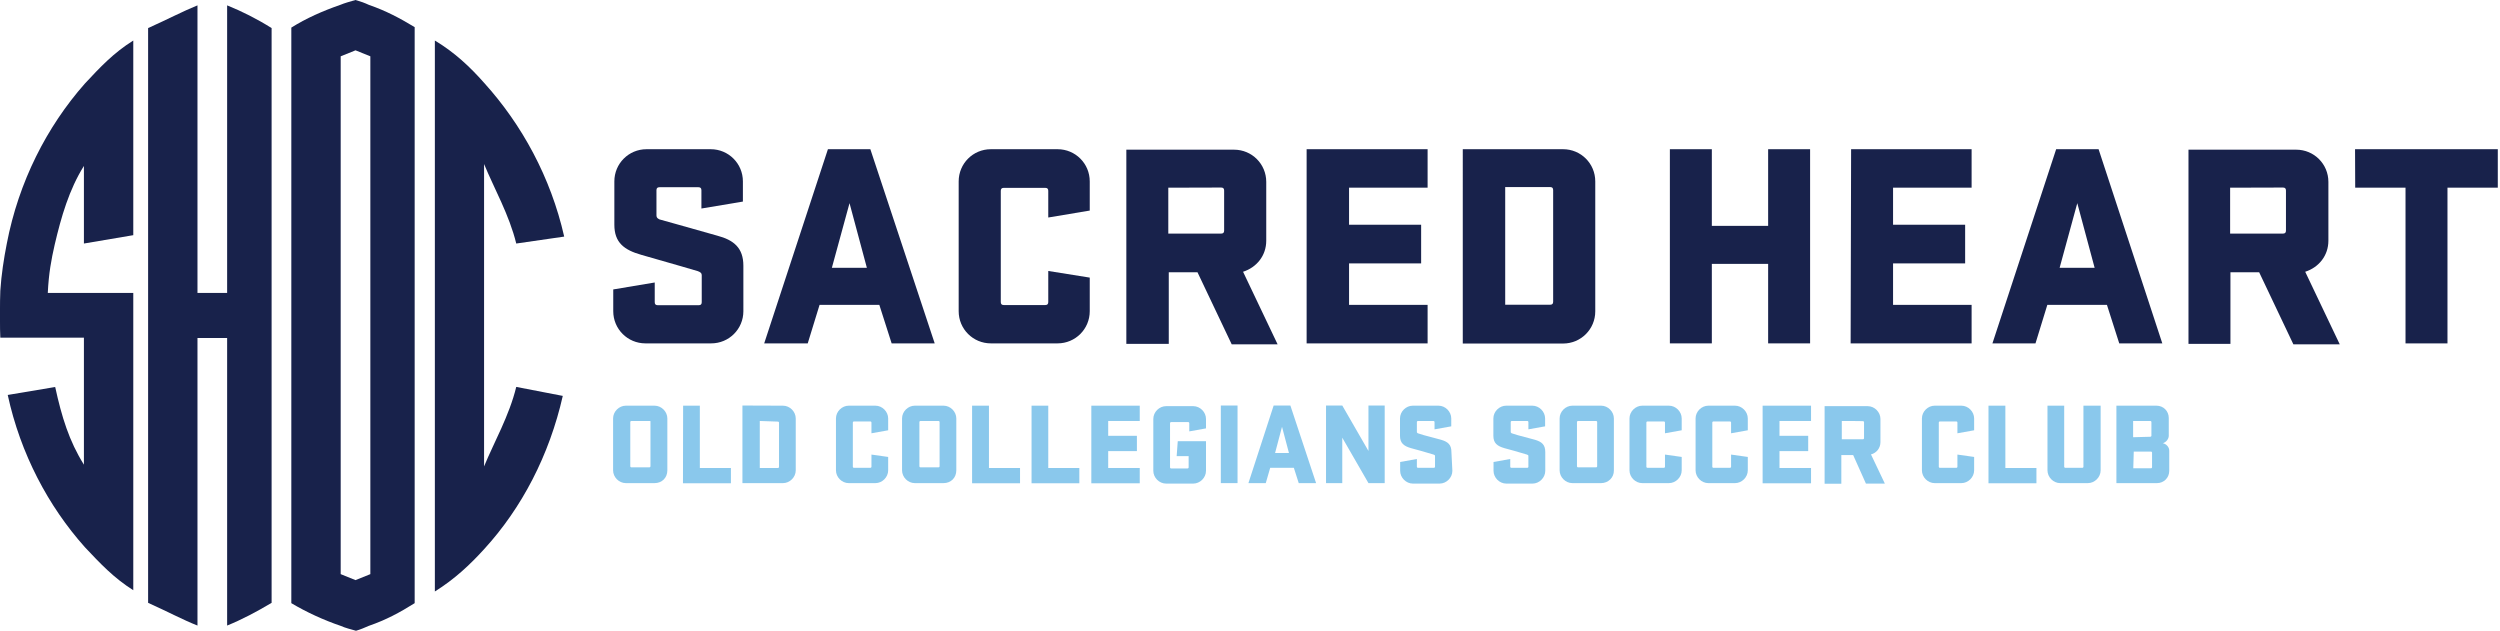 <?xml version="1.0" encoding="utf-8"?>
<!-- Generator: Adobe Illustrator 24.1.2, SVG Export Plug-In . SVG Version: 6.00 Build 0)  -->
<svg version="1.1" id="Layer_1" xmlns="http://www.w3.org/2000/svg" xmlns:xlink="http://www.w3.org/1999/xlink" x="0px" y="0px"
	 viewBox="0 0 1585 400" style="enable-background:new 0 0 1585 400;" xml:space="preserve">
<style type="text/css">
	.st0{fill:#18224B;}
	.st1{fill:#8AC8EC;}
</style>
<g>
	<path class="st0" d="M471.3,197.3c0,11.3-9.1,20.4-20.4,20.4h-41.7c-11.3,0-20.4-9.1-20.4-20.4v-13.8l26.3-4.4v12.5
		c0,1.3,0.6,1.9,1.9,1.9h26c1.3,0,1.9-0.6,1.9-1.9v-17.2c0-1.3-0.9-1.9-2.5-2.5c-3.1-0.9-12.8-3.8-35.7-10.3
		c-11-3.1-17.2-7.8-17.2-19.1V115c0-11.3,9.1-20.4,20.4-20.4h40.7c11.3,0,20.4,9.1,20.4,20.4v12.8l-26.3,4.4v-11.6
		c0-1.3-0.6-1.9-1.9-1.9h-24.7c-1.3,0-1.9,0.6-1.9,1.9v16c0,1.6,0.9,1.9,1.9,2.5c1.9,0.6,12.5,3.4,36.6,10.3
		c10.6,2.8,16.6,7.8,16.6,19.1L471.3,197.3L471.3,197.3z"/>
	<path class="st0" d="M592.6,217.7h-27.3l-7.8-24.4h-37.9l-7.5,24.4h-27.6l40.4-123.1h26.9L592.6,217.7z M527.4,169.8h22.2l-11-41
		L527.4,169.8z"/>
	<path class="st0" d="M690.9,176v21.3c0,11.3-9.1,20.4-20.4,20.4h-42.3c-11.3,0-20.4-9.1-20.4-20.4V115c0-11.3,9.1-20.4,20.4-20.4
		h42.3c11.3,0,20.4,9.1,20.4,20.4v18.5l-26.3,4.4V121c0-1.3-0.6-1.9-1.9-1.9h-26.3c-1.3,0-1.9,0.6-1.9,1.9v70.5
		c0,1.3,0.6,1.9,1.9,1.9h26.3c1.3,0,1.9-0.6,1.9-1.9v-19.7L690.9,176z"/>
	<path class="st0" d="M759.2,172.6H741V218h-26.9V94.9h68.3c11.3,0,20.4,9.1,20.4,20.4v37.3c0,9.4-6,16.9-14.7,19.7l21.9,46h-29.1
		L759.2,172.6z M740.7,119v29.1h33.5c1.3,0,1.9-0.6,1.9-1.9v-25.4c0-1.3-0.6-1.9-1.9-1.9L740.7,119L740.7,119z"/>
	<path class="st0" d="M828.4,94.6h76.7V119h-49.8v23.5H901V167h-45.7v26.3h49.8v24.4h-76.7V94.6L828.4,94.6z"/>
	<path class="st0" d="M991,94.6c11.3,0,20.4,9.1,20.4,20.4v82.4c0,11.3-9.1,20.4-20.4,20.4h-63.6V94.6H991z M954.3,119v74.2h28.5
		c1.3,0,1.9-0.6,1.9-1.9v-70.8c0-1.3-0.6-1.9-1.9-1.9h-28.5V119z"/>
</g>
<g>
	<path class="st1" d="M415,306.3h-18.2c-4.4,0-8.1-3.8-8.1-8.1v-32.9c0-4.4,3.8-8.1,8.1-8.1H415c4.4,0,8.1,3.8,8.1,8.1v32.9
		C423.1,302.9,419.7,306.3,415,306.3z M411.8,266.9h-11.6c-0.3,0-0.6,0.3-0.6,0.6v28.2c0,0.3,0.3,0.6,0.6,0.6h11.6
		c0.3,0,0.6-0.3,0.6-0.6v-28.2C412.5,267.2,412.5,266.9,411.8,266.9z"/>
	<path class="st1" d="M433.1,257.2h10.6v39.5h19.7v9.7H433L433.1,257.2L433.1,257.2z"/>
	<path class="st1" d="M496.4,257.2c4.4,0,8.1,3.8,8.1,8.1v32.9c0,4.4-3.8,8.1-8.1,8.1h-25.7v-49.2L496.4,257.2L496.4,257.2z
		 M481.7,266.9v29.8h11.6c0.3,0,0.6-0.3,0.6-0.6v-28.2c0-0.3-0.3-0.6-0.6-0.6L481.7,266.9L481.7,266.9z"/>
	<path class="st1" d="M563.1,289.7v8.5c0,4.4-3.8,8.1-8.1,8.1h-16.9c-4.4,0-8.1-3.8-8.1-8.1v-32.9c0-4.4,3.8-8.1,8.1-8.1H555
		c4.4,0,8.1,3.8,8.1,8.1v7.5l-10.6,1.9v-6.9c0-0.3-0.3-0.6-0.6-0.6h-10.6c-0.3,0-0.6,0.3-0.6,0.6V296c0,0.3,0.3,0.6,0.6,0.6h10.6
		c0.3,0,0.6-0.3,0.6-0.6v-7.8L563.1,289.7z"/>
	<path class="st1" d="M598.2,306.3H580c-4.4,0-8.1-3.8-8.1-8.1v-32.9c0-4.4,3.8-8.1,8.1-8.1h18.2c4.4,0,8.1,3.8,8.1,8.1v32.9
		C606.3,302.9,602.9,306.3,598.2,306.3z M595.1,266.9h-11.6c-0.3,0-0.6,0.3-0.6,0.6v28.2c0,0.3,0.3,0.6,0.6,0.6h11.6
		c0.3,0,0.6-0.3,0.6-0.6v-28.2C595.7,267.2,595.4,266.9,595.1,266.9z"/>
	<path class="st1" d="M616.4,257.2H627v39.5h19.7v9.7h-30.4v-49.2H616.4z"/>
	<path class="st1" d="M654,257.2h10.6v39.5h19.7v9.7H654V257.2z"/>
	<path class="st1" d="M691.9,257.2h30.7v9.7h-20v9.4h18.2v9.7h-18.2v10.7h20v9.7h-30.7V257.2z"/>
	<path class="st1" d="M746.7,279.7h17.9v18.8c0,4.4-3.8,8.1-8.1,8.1h-17.2c-4.4,0-8.1-3.8-8.1-8.1v-32.9c0-4.4,3.8-8.1,8.1-8.1h17.2
		c4.4,0,8.1,3.8,8.1,8.1v6l-10.6,1.9v-5.3c0-0.3-0.3-0.6-0.6-0.6h-11c-0.3,0-0.6,0.3-0.6,0.6v28.2c0,0.3,0.3,0.6,0.6,0.6H753
		c0.3,0,0.6-0.3,0.6-0.6v-7.2H746L746.7,279.7L746.7,279.7z"/>
	<path class="st1" d="M784.6,306.3H774v-49.2h10.6V306.3z"/>
	<path class="st1" d="M834.4,306.3h-11l-3.1-9.7h-15l-2.8,9.7h-11l16-49.2h10.6L834.4,306.3z M808.4,287.2h8.8l-4.4-16.6
		L808.4,287.2z"/>
	<path class="st1" d="M877.9,306.3h-10.3L851,277.5v28.8h-10.3v-49.2H851l16.6,28.8v-28.8h10.3L877.9,306.3L877.9,306.3z"/>
	<path class="st1" d="M920.8,298.5c0,4.4-3.8,8.1-8.1,8.1h-16.9c-4.4,0-8.1-3.8-8.1-8.1v-5.6l10.6-1.9v5c0,0.3,0.3,0.6,0.6,0.6h10.3
		c0.3,0,0.6-0.3,0.6-0.6v-6.9c0-0.6-0.3-0.6-0.9-0.9c-1.3-0.3-5-1.6-14.4-4.1c-4.4-1.3-6.9-3.1-6.9-7.8v-11c0-4.4,3.8-8.1,8.1-8.1
		H912c4.4,0,8.1,3.8,8.1,8.1v5l-10.6,1.9v-4.7c0-0.3-0.3-0.6-0.6-0.6h-10c-0.3,0-0.6,0.3-0.6,0.6v6.3c0,0.6,0.3,0.6,0.6,0.9
		c0.6,0.3,5,1.6,14.7,4.1c4.4,1.3,6.6,3.1,6.6,7.8L920.8,298.5L920.8,298.5z"/>
</g>
<g>
	<path class="st0" d="M1121,167.3h-35.7v50.4h-26.6V94.6h26.6v48.6h35.7V94.6h26.6v123.1H1121V167.3z"/>
	<path class="st0" d="M1173.6,94.6h76.4V119h-49.8v23.5h45.7V167h-45.7v26.3h49.8v24.4h-76.7L1173.6,94.6L1173.6,94.6z"/>
	<path class="st0" d="M1370.9,217.7h-27.3l-7.8-24.4H1298l-7.5,24.4h-27.3l40.4-123.1h26.9L1370.9,217.7z M1305.8,169.8h22.2l-11-41
		L1305.8,169.8z"/>
	<path class="st0" d="M1432.3,172.6h-18.2V218h-26.6V94.9h68.3c11.3,0,20.4,9.1,20.4,20.4v37.3c0,9.4-6,16.9-14.7,19.7l21.9,46H1454
		L1432.3,172.6z M1413.9,119v29.1h33.5c1.3,0,1.9-0.6,1.9-1.9v-25.4c0-1.3-0.6-1.9-1.9-1.9L1413.9,119L1413.9,119z"/>
	<path class="st0" d="M1493.1,94.6h90.5V119h-31.9v98.7h-26.6V119h-31.9L1493.1,94.6L1493.1,94.6z"/>
</g>
<g>
	<path class="st1" d="M979.7,298.5c0,4.4-3.8,8.1-8.1,8.1H955c-4.4,0-8.1-3.8-8.1-8.1v-5.6l10.6-1.9v5c0,0.3,0.3,0.6,0.6,0.6h10.3
		c0.3,0,0.6-0.3,0.6-0.6v-6.9c0-0.6-0.3-0.6-0.9-0.9c-1.3-0.3-5-1.6-14.4-4.1c-4.4-1.3-6.9-3.1-6.9-7.8v-11c0-4.4,3.8-8.1,8.1-8.1
		h16.6c4.4,0,8.1,3.8,8.1,8.1v5l-10.6,1.9v-4.7c0-0.3-0.3-0.6-0.6-0.6h-10c-0.3,0-0.6,0.3-0.6,0.6v6.3c0,0.6,0.3,0.6,0.6,0.9
		c0.6,0.3,5,1.6,14.7,4.1c4.4,1.3,6.6,3.1,6.6,7.8L979.7,298.5L979.7,298.5z"/>
	<path class="st1" d="M1015.1,306.3h-18.2c-4.4,0-8.1-3.8-8.1-8.1v-32.9c0-4.4,3.8-8.1,8.1-8.1h18.2c4.4,0,8.1,3.8,8.1,8.1v32.9
		C1023.3,302.9,1019.5,306.3,1015.1,306.3z M1012,266.9h-11.6c-0.3,0-0.6,0.3-0.6,0.6v28.2c0,0.3,0.3,0.6,0.6,0.6h11.6
		c0.3,0,0.6-0.3,0.6-0.6v-28.2C1012.6,267.2,1012.3,266.9,1012,266.9z"/>
	<path class="st1" d="M1066.2,289.7v8.5c0,4.4-3.8,8.1-8.1,8.1h-16.9c-4.4,0-8.1-3.8-8.1-8.1v-32.9c0-4.4,3.8-8.1,8.1-8.1h16.9
		c4.4,0,8.1,3.8,8.1,8.1v7.5l-10.6,1.9v-6.9c0-0.3-0.3-0.6-0.6-0.6h-10.6c-0.3,0-0.6,0.3-0.6,0.6V296c0,0.3,0.3,0.6,0.6,0.6h10.6
		c0.3,0,0.6-0.3,0.6-0.6v-7.8L1066.2,289.7z"/>
	<path class="st1" d="M1108.1,289.7v8.5c0,4.4-3.8,8.1-8.1,8.1h-16.9c-4.4,0-8.1-3.8-8.1-8.1v-32.9c0-4.4,3.8-8.1,8.1-8.1h16.9
		c4.4,0,8.1,3.8,8.1,8.1v7.5l-10.6,1.9v-6.9c0-0.3-0.3-0.6-0.6-0.6h-10.7c-0.3,0-0.6,0.3-0.6,0.6V296c0,0.3,0.3,0.6,0.6,0.6h10.7
		c0.3,0,0.6-0.3,0.6-0.6v-7.8L1108.1,289.7z"/>
	<path class="st1" d="M1117.5,257.2h30.7v9.7h-20v9.4h18.2v9.7h-18.2v10.7h20v9.7h-30.7V257.2z"/>
	<path class="st1" d="M1174.9,288.5h-7.5v18.2h-10.6v-49.2h27.3c4.4,0,8.1,3.8,8.1,8.1v14.7c0,3.8-2.5,6.9-6,7.8l8.8,18.5h-12
		L1174.9,288.5z M1167.7,266.9v11.6h13.5c0.3,0,0.6-0.3,0.6-0.6v-10.3c0-0.3-0.3-0.6-0.6-0.6
		C1181.1,266.9,1167.7,266.9,1167.7,266.9z"/>
	<path class="st1" d="M1251.6,289.7v8.5c0,4.4-3.8,8.1-8.1,8.1h-16.9c-4.4,0-8.1-3.8-8.1-8.1v-32.9c0-4.4,3.8-8.1,8.1-8.1h16.9
		c4.4,0,8.1,3.8,8.1,8.1v7.5l-10.6,1.9v-6.9c0-0.3-0.3-0.6-0.6-0.6h-10.6c-0.3,0-0.6,0.3-0.6,0.6V296c0,0.3,0.3,0.6,0.6,0.6h10.6
		c0.3,0,0.6-0.3,0.6-0.6v-7.8L1251.6,289.7z"/>
	<path class="st1" d="M1260.7,257.2h10.7v39.5h19.7v9.7h-30.4L1260.7,257.2L1260.7,257.2z"/>
	<path class="st1" d="M1331.8,257.2v41c0,4.4-3.8,8.1-8.1,8.1h-17.5c-4.4,0-8.1-3.8-8.1-8.1v-41h10.6V296c0,0.3,0.3,0.6,0.6,0.6h11
		c0.3,0,0.6-0.3,0.6-0.6v-38.8H1331.8z"/>
	<path class="st1" d="M1341.8,257.2h25.4c4.4,0,7.8,3.4,7.8,7.8v11.3c0,1.9-1.6,4.1-3.8,4.7c1.9,0.3,4.1,2.2,4.1,4.7v12.8
		c0,4.4-3.4,7.8-7.8,7.8h-25.7V257.2L1341.8,257.2z M1363.4,276.9c0.3,0,0.6-0.3,0.6-0.6v-8.8c0-0.3-0.3-0.6-0.6-0.6h-11v10.3
		L1363.4,276.9L1363.4,276.9z M1352.5,296.9h11.3c0.3,0,0.6-0.3,0.6-0.6v-9.4c0-0.3-0.3-0.6-0.6-0.6h-11L1352.5,296.9L1352.5,296.9
		L1352.5,296.9z"/>
</g>
<g>
	<path class="st0" d="M144,3.4v182.3h-18.8V3.4c-9.4,3.8-18.8,8.8-31.3,14.4v167v30.4v167c12.5,5.6,21.9,10.7,31.3,14.4V214.3H144
		v182.3c9.4-3.8,18.8-8.8,28.2-14.4v-167v-30.4v-167C162.8,11.9,153.4,7.2,144,3.4z"/>
	<path class="st0" d="M327.3,245.3c-4.4,18.2-14.1,35.1-20.4,50.4V104c6.3,15.3,16,32.3,20.4,50.4l30.4-4.4
		c-8.5-37.6-26.9-71.1-50.7-97.4c-9.1-10.3-18.8-19.4-31.3-26.9V375c12.5-7.8,22.2-16.9,31.3-26.9c23.8-26,41.3-59.5,49.8-97.1
		L327.3,245.3z"/>
	<path class="st0" d="M84.5,149.1V25.7C72,33.5,63.5,42.6,53.8,53c-24.1,27.3-42,62.3-49.5,101.5c-1.9,9.7-3.4,19.4-4.1,29.8
		c-0.3,5-0.3,26.6,0,29.8h30.4h22.6v80.5c-9.4-15-14.1-30.4-18.2-49.2h-0.3l-29.8,5c8.1,37.3,25.7,70.5,48.9,96.5
		c9.7,10.3,18.2,19.4,30.7,27.3V185.7H30.3c0.6-12.5,2.2-21,4.4-30.7c4.1-17.5,9.1-34.8,18.5-49.8v49.2L84.5,149.1z"/>
	<path class="st0" d="M233.9,3.1c-2.8-1.3-5.3-2.2-8.5-3.1c-3.1,0.9-6.9,1.9-9.7,3.1c-11,3.8-21.6,8.5-31,14.4v364.9
		c9.4,5.6,20.4,10.7,31.3,14.4c2.8,1.3,6.6,2.2,9.7,3.1c3.1-0.9,5.3-1.9,8.1-3.1c11-3.8,19.7-8.5,29.1-14.4V17.2
		C253.6,11.6,244.9,6.9,233.9,3.1z M234.8,364c-3.1,1.3-6.3,2.5-9.4,3.8c-3.1-1.3-6.3-2.5-9.4-3.8V35.7c3.1-1.3,6.3-2.5,9.4-3.8
		c3.1,1.3,6.3,2.5,9.4,3.8V364z"/>
</g>
</svg>
